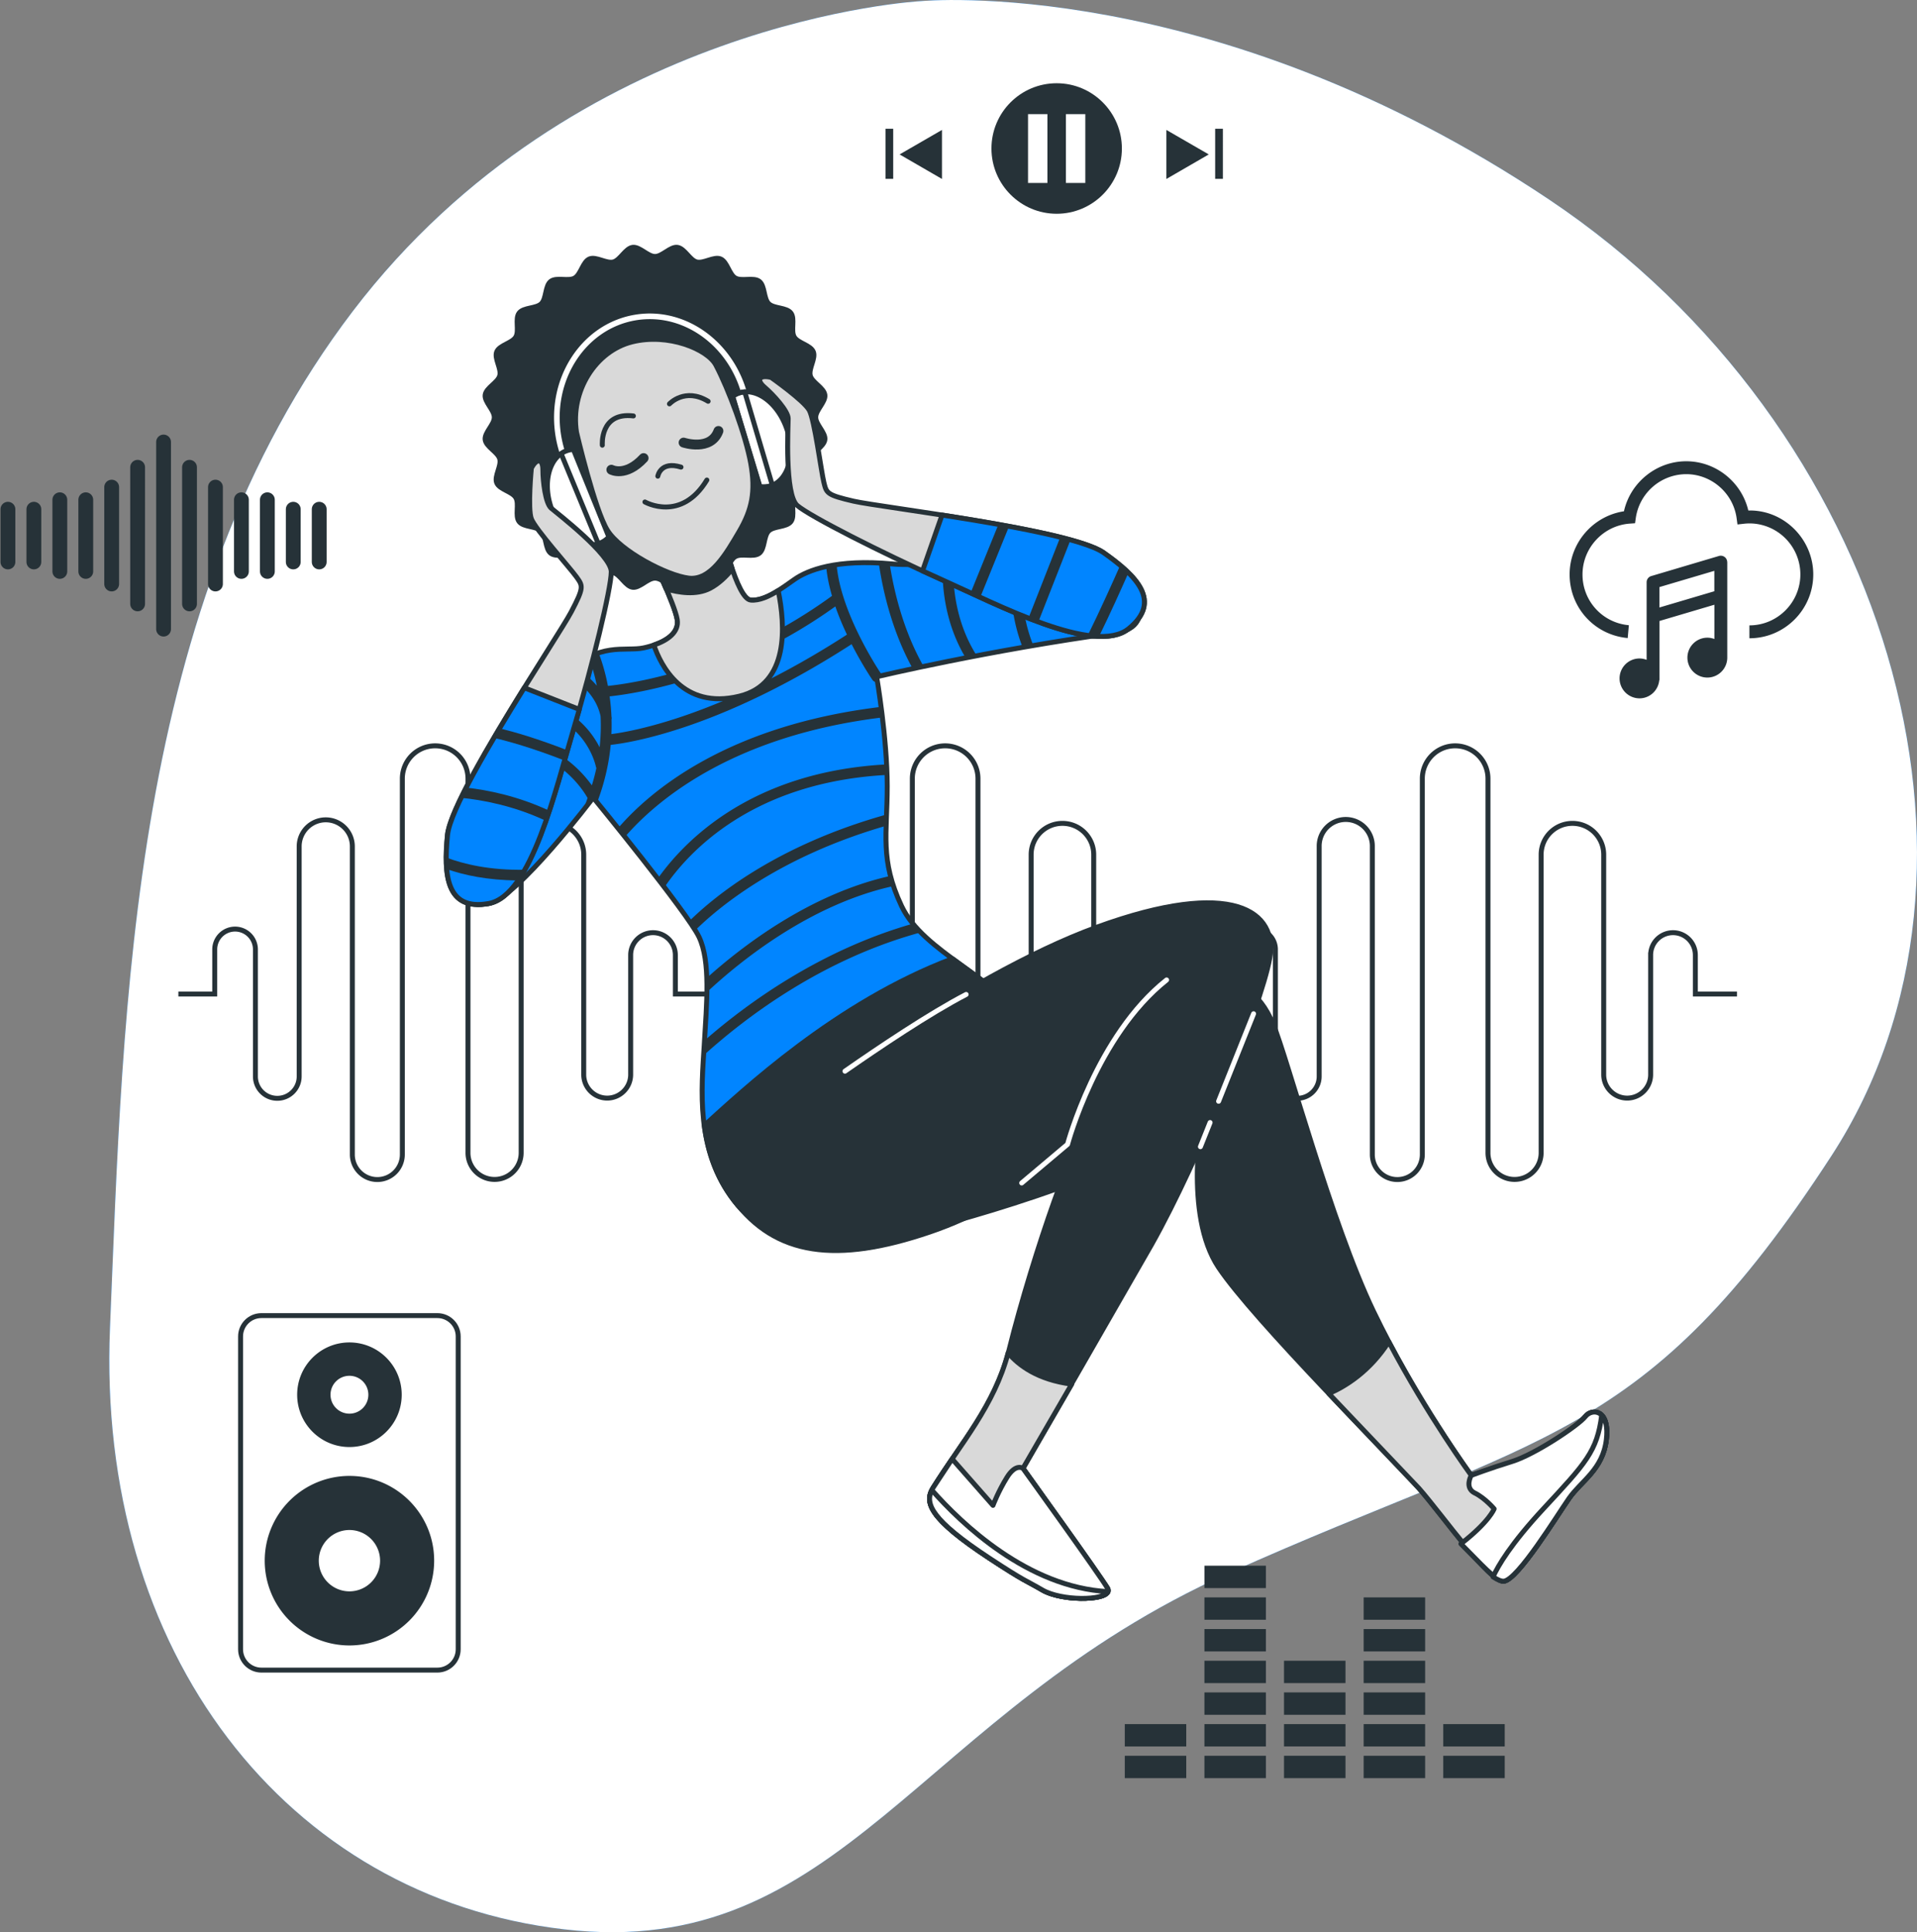 <svg xmlns="http://www.w3.org/2000/svg" xmlns:xlink="http://www.w3.org/1999/xlink" width="388" height="391" fill="none"><rect width="100%" height="100%" fill="#808080" stroke="none"/><style><![CDATA[.B{stroke-linejoin:round}.C{stroke:#263238}.D{fill:#263238}.E{fill:#d9d9d9}.F{fill:#0185ff}.G{stroke-miterlimit:10}.H{stroke-linecap:round}]]></style><use xlink:href="#B" class="F"/><use xlink:href="#B" opacity=".7" fill="#fff"/><path d="M36.102 201.145h7.359v-9.021a4.12 4.12 0 0 1 4.118-4.12 4.12 4.12 0 0 1 4.118 4.12v25.694c0 2.451 1.979 4.43 4.428 4.43s4.428-1.979 4.428-4.43v-46.541a5.38 5.38 0 1 1 10.761 0v62.347c0 2.793 2.268 5.062 5.06 5.062a5.06 5.06 0 0 0 5.06-5.062v-76.055c0-3.671 2.974-6.646 6.643-6.646s6.643 2.975 6.643 6.646v75.713a5.38 5.38 0 1 0 10.761 0v-60.335c0-3.5 2.835-6.336 6.333-6.336s6.332 2.836 6.332 6.336v44.507c0 2.622 2.129 4.752 4.749 4.752s4.75-2.13 4.75-4.752v-24.196a4.53 4.53 0 0 1 4.524-4.527 4.53 4.53 0 0 1 4.525 4.527v7.887h8.429m-5.799 0h7.36v-9.021a4.12 4.12 0 0 1 4.118-4.12 4.12 4.12 0 0 1 4.118 4.12v25.694c0 2.451 1.979 4.43 4.428 4.43s4.429-1.979 4.429-4.43v-46.541a5.38 5.38 0 1 1 10.761 0v62.347c0 2.793 2.267 5.062 5.059 5.062a5.06 5.06 0 0 0 5.06-5.062v-76.055c0-3.671 2.973-6.646 6.642-6.646s6.643 2.975 6.643 6.646v75.713a5.38 5.38 0 1 0 10.761 0v-60.335c0-3.5 2.834-6.336 6.332-6.336s6.333 2.836 6.333 6.336v44.507c0 2.622 2.128 4.752 4.749 4.752s4.749-2.13 4.749-4.752v-24.196a4.53 4.53 0 0 1 4.525-4.527 4.53 4.53 0 0 1 4.525 4.527v7.887h8.429m-5.798 0h7.359v-9.021a4.12 4.12 0 0 1 4.118-4.12 4.12 4.12 0 0 1 4.119 4.12v25.694c0 2.451 1.978 4.43 4.428 4.43s4.428-1.979 4.428-4.43v-46.541a5.381 5.381 0 1 1 10.761 0v62.347c0 2.793 2.268 5.062 5.06 5.062a5.06 5.06 0 0 0 5.059-5.062v-76.055c0-3.671 2.974-6.646 6.643-6.646s6.643 2.975 6.643 6.646v75.713a5.38 5.38 0 1 0 10.76 0v-60.335c0-3.5 2.835-6.336 6.333-6.336s6.332 2.836 6.332 6.336v44.507c0 2.622 2.129 4.752 4.75 4.752s4.749-2.13 4.749-4.752v-24.196a4.53 4.53 0 0 1 4.525-4.527 4.53 4.53 0 0 1 4.524 4.527v7.887h8.429" class="C G"/><g class="D"><path d="M190.658 36.214v-9.92l-8.579 4.955 8.579 4.965zm-9.874-10.156h-1.561v10.134h1.561V26.058zm55.292 10.156l8.579-4.965-8.579-4.955v9.92zm11.434-10.156h-1.562v10.134h1.562V26.058zm-33.64-9.214c-7.296 0-13.2 5.918-13.2 13.206s5.915 13.206 13.2 13.206 13.199-5.918 13.199-13.206-5.915-13.206-13.199-13.206zm-1.872 20.172h-3.926V23.094h3.926v13.923zm7.669 0h-3.925V23.094h3.925v13.923zm52.66 318.273h-12.441v4.527h12.441v-4.527zm0-6.41h-12.441v4.527h12.441v-4.527zm0-6.41h-12.441v4.526h12.441v-4.526zm0-6.41h-12.441v4.526h12.441v-4.526z"/><use xlink:href="#C"/><use xlink:href="#C" y="-6.41"/><use xlink:href="#C" x="-64.458"/><use xlink:href="#C" x="-64.458" y="-6.41"/><use xlink:href="#C" x="-48.338"/><use xlink:href="#C" x="-48.338" y="-6.41"/><path d="M256.217 342.469h-12.44v4.526h12.44v-4.526zm0-6.41h-12.44v4.526h12.44v-4.526z"/><use xlink:href="#C" x="-48.338" y="-25.641"/><use xlink:href="#C" x="-48.338" y="-32.051"/><use xlink:href="#C" x="-48.338" y="-38.461"/><use xlink:href="#C" x="-16.109"/><use xlink:href="#C" x="-16.109" y="-6.41"/><path d="M288.446 342.469h-12.44v4.526h12.44v-4.526zm0-6.41h-12.44v4.526h12.44v-4.526z"/><use xlink:href="#C" x="-16.109" y="-25.641"/><use xlink:href="#C" x="-16.109" y="-32.051"/></g><path d="M12.109 101.129v14.501m-5.253-12.585v10.669m-5.252-10.669v10.669m63.004-10.669v10.669m-5.252-10.669v10.669m-41.995-12.585v14.501m5.241-17.059v19.605m5.253-23.618V122.2m26.259-21.071v14.501m-5.252-14.501v14.501m-5.253-17.059v19.605m-5.251-23.618V122.2m-5.252-32.757v37.862" stroke-width="3" class="C G H"/><path d="M353.856 103.301c-1.359-5.757-6.557-9.963-12.569-9.963s-11.306 4.281-12.6 10.124c-6.237.942-10.997 6.367-10.997 12.777 0 6.732 5.049 12.264 11.756 12.874l.235-2.6a10.26 10.26 0 0 1-9.381-10.274c0-5.372 4.215-9.909 9.585-10.284l1.048-.075.15-1.048a10.35 10.35 0 0 1 10.204-8.882c5.113 0 9.51 3.831 10.205 8.915l.171 1.263 1.262-.14a10.66 10.66 0 0 1 1.155-.074 10.33 10.33 0 0 1 10.312 10.316c0 5.682-4.632 10.316-10.312 10.316v2.611c7.124 0 12.922-5.8 12.922-12.927s-5.937-13.11-13.157-12.928h.011zm-4.268 10.456c0-.407-.193-.803-.524-1.049a1.31 1.31 0 0 0-1.155-.203l-13.703 4.066c-.556.161-.93.674-.93 1.252v15.699a4.09 4.09 0 0 0-1.445-.278 4.04 4.04 0 0 0-4.032 4.035 4.04 4.04 0 0 0 4.032 4.034c2.108 0 3.819-1.627 4.001-3.681h.054v-11.975l11.103-3.286v6.935a3.92 3.92 0 0 0-1.423-.268 4.04 4.04 0 0 0-4.033 4.035c0 2.226 1.808 4.034 4.033 4.034s4.033-1.808 4.033-4.034v-.064-19.242l-.011-.01zm-2.61 5.886l-11.103 3.285v-4.131l11.103-3.285v4.131zM70.726 298.657a17.16 17.16 0 0 0-17.147 17.154 17.16 17.16 0 0 0 17.147 17.155 17.16 17.16 0 0 0 17.147-17.155c0-9.47-7.68-17.154-17.147-17.154zm0 23.361a6.21 6.21 0 0 1-6.204-6.207 6.21 6.21 0 0 1 6.204-6.207 6.21 6.21 0 0 1 6.204 6.207 6.21 6.21 0 0 1-6.204 6.207zm0-50.372c-5.84 0-10.579 4.741-10.579 10.584s4.739 10.584 10.579 10.584 10.579-4.741 10.579-10.584-4.739-10.584-10.579-10.584zm0 14.415c-2.118 0-3.829-1.712-3.829-3.831s1.711-3.831 3.829-3.831 3.829 1.712 3.829 3.831-1.712 3.831-3.829 3.831z" class="D"/><g class="C"><path d="M88.525 266.221h-35.62c-2.328 0-4.215 1.887-4.215 4.216v63.299c0 2.329 1.887 4.217 4.215 4.217h35.62c2.328 0 4.215-1.888 4.215-4.217v-63.299c0-2.329-1.887-4.216-4.215-4.216z" class="G"/><path d="M165.103 84.445c0-1.488 2.032-3.093 1.85-4.527-.192-1.466-2.567-2.493-2.952-3.895-.385-1.423 1.166-3.51.61-4.848-.567-1.359-3.134-1.734-3.862-2.996-.738-1.273.225-3.681-.674-4.848s-3.465-.856-4.503-1.894-.727-3.606-1.893-4.505c-1.156-.888-3.573.064-4.846-.674-1.262-.728-1.636-3.296-2.995-3.863-1.348-.556-3.423.995-4.846.61-1.401-.374-2.428-2.761-3.893-2.954-1.433-.193-3.038 1.851-4.525 1.851s-3.091-2.033-4.525-1.851c-1.465.193-2.492 2.568-3.893 2.954-1.423.385-3.509-1.166-4.846-.61-1.358.567-1.733 3.136-2.995 3.863-1.273.738-3.679-.225-4.845.674s-.856 3.467-1.894 4.505-3.604.728-4.503 1.894c-.888 1.156.064 3.574-.674 4.848-.727 1.263-3.294 1.637-3.861 2.996-.557 1.348.994 3.424.609 4.848-.374 1.402-2.759 2.429-2.952 3.895-.182 1.434 1.851 3.039 1.851 4.527s-2.033 3.093-1.851 4.527c.193 1.466 2.567 2.493 2.952 3.895.385 1.423-1.166 3.51-.609 4.848.567 1.359 3.134 1.734 3.861 2.997.738 1.273-.224 3.681.674 4.847s3.466.857 4.503 1.895.728 3.606 1.894 4.505c1.155.888 3.572-.064 4.845.674 1.262.728 1.637 3.296 2.995 3.863 1.348.557 3.423-.995 4.846-.61 1.401.375 2.428 2.761 3.893 2.954 1.434.182 3.038-1.851 4.525-1.851s3.092 2.033 4.525 1.851c1.465-.193 2.492-2.568 3.893-2.954 1.423-.385 3.509 1.167 4.846.61 1.359-.567 1.733-3.135 2.995-3.863 1.273-.738 3.68.225 4.846-.674s.855-3.467 1.893-4.505 3.605-.728 4.503-1.895c.888-1.155-.064-3.574.674-4.847.728-1.263 3.295-1.638 3.862-2.997.556-1.348-.995-3.424-.61-4.848.374-1.402 2.76-2.429 2.952-3.895.182-1.434-1.85-3.039-1.85-4.527z" class="B D"/><path d="M114.678 94.89c-.406 0-.802-.235-.973-.642a24.57 24.57 0 0 1-1.712-5.661c-2.085-12.082 5.242-23.458 16.324-25.373s21.789 6.357 23.874 18.439a23.49 23.49 0 0 1 .268 2.097c.053.589-.385 1.102-.973 1.156a1.07 1.07 0 0 1-1.156-.974 23.83 23.83 0 0 0-.246-1.916c-1.882-10.915-11.477-18.406-21.404-16.694-9.916 1.712-16.462 11.986-14.579 22.901.31 1.787.834 3.531 1.551 5.158.235.546 0 1.177-.546 1.413-.139.064-.289.096-.428.096z" fill="#fff" class="G"/><g class="B"><path d="M186.41 248.916s43.46-10.658 57.002-23.5c0 0-3.925 20.333 3.209 31.034s35.588 39.018 40.583 44.722 14.334 19.123 17.179 18.77c2.856-.353 10.697-13.195 13.189-16.769 2.493-3.564 6.835-5.832 7.552-11.889.717-6.068-2.856-6.421-4.279-4.634s-8.792 7.362-13.424 8.786l-9.648 3.092s-11.232-15.345-19.789-33.185-17.457-51.345-20.302-58.13c-2.856-6.774-7.135-8.915-12.483-8.915s-22.463 0-52.414 13.195-28.881 26.037-26.025 30.682c2.856 4.633 9.98 8.561 19.65 6.731v.01z" class="D"/><path d="M325.124 291.294c.717-6.067-2.856-6.421-4.278-4.633s-8.793 7.362-13.425 8.786l-9.648 3.092s-8.75-11.953-16.687-27.021c-3.808 5.939-8.664 8.979-12.13 10.487l18.249 19.178c4.995 5.703 14.333 19.123 17.178 18.77 2.856-.353 10.697-13.195 13.189-16.769 2.493-3.564 6.836-5.833 7.552-11.89z" class="E"/><path d="M131.836 112.558s4.696 9.664 5.22 12.799-3.134 4.966-6.793 5.747-9.402-1.306-15.146 5.222-19.842 35.005-21.939 39.446c-2.086 4.441 0 8.101 5.744 7.052S120.07 161.4 120.07 161.4s19.061 23.254 21.414 28.209c2.353 4.965 1.562 13.323 1.048 21.949-.524 8.625-1.829 21.156 6.001 31.344s24.282 13.067 37.866 6.004c13.575-7.053 28.24-31.409 21.704-41.329-6.525-9.931-21.19-14.833-25.629-24.239s-2.899-14.608-2.899-24.271-2.139-22.12-2.139-22.12 22.463-5.351 48.488-8.914c9.049-1.242 3.391-11.494-1.829-13.581-6.547-2.622-35.545.418-43.45-.331-11.414-1.071-17.233 1.294-19.843 3.124s-6 4.442-8.878 4.185-6.001-14.372-6.001-14.372-7.573 6.271-14.098 5.489l.011.011z" class="F"/></g></g><g class="D"><path d="M192.956 114.003l-2.171.086c-.15 4.537.439 12.007 4.674 19.048l2.247-.439c-4.354-6.806-4.899-14.308-4.76-18.706l.01.011zm-12.097 65.279l-.61-2.044c-16.184 3.596-29.876 14.083-37.182 20.643.032.931.032 1.884.022 2.879 6.674-6.228 20.869-17.775 37.77-21.467v-.011zm-41.353 7.116l1.219 1.852c4.824-4.762 17.072-14.929 38.647-21.157l.086-2.279c-22.142 6.185-34.711 16.426-39.952 21.584zM123.6 150.73c3.84-.417 22.152-3.199 48.766-20.375 2.085 4.077 4.032 6.956 4.203 7.213.204.299.546.47.888.47a.9.9 0 0 0 .171-.021l-.171-1.049 1.038-.246c-.032-.128-.075-.246-.15-.364-.086-.128-8.194-12.092-9.007-22.077-.748.107-1.465.236-2.118.385.182 1.948.599 3.949 1.177 5.908-20.11 14.661-39.984 17.668-45.354 18.224-.535-2.782-1.251-5.051-1.872-6.678-.652.225-1.315.503-1.989.878.524 1.423 1.134 3.382 1.615 5.757-1.273-1.519-2.824-2.739-4.407-3.724-.417.396-.845.814-1.262 1.284-.086.097-.171.204-.257.3 2.974 1.766 5.851 4.431 6.685 8.315.097 1.959.054 4.067-.192 6.293-1.498-2.933-4.525-6.946-10.354-9l-1.113 1.84c8.932 2.868 10.622 10.638 10.718 11.098.022.085.054.16.096.235-.246 1.156-.545 2.322-.92 3.521-1.957-2.729-6.268-7.459-13.274-8.968l-1.07 1.937c8.333 1.445 12.526 7.909 13.478 9.589l-.888 2.547 2.054-2.644.792.963.213-.599c1.423-3.906 2.193-7.619 2.514-11.044l-.01.032zm45.471-28.016c.695 2.001 1.508 3.927 2.353 5.704-25.308 16.373-43.353 19.573-47.675 20.129.043-1.016.043-2.001.022-2.953.032-.129.042-.279.021-.418 0-.053-.021-.107-.032-.171-.064-1.445-.193-2.814-.374-4.088 5.754-.621 25.575-3.745 45.685-18.203zm17.317 65.953l-1.594-1.766c-18.612 5.308-33.309 15.892-42.187 23.64l-.065 1.027-.128 1.991c8.611-7.791 24.057-19.488 43.974-24.892zm-6.835-31.848l-.085-2.14c-27.448 1.456-40.979 15.528-46.338 23.105l1.358 1.765c4.75-7.02 17.693-21.285 45.065-22.74v.01zm27.672-43.373l-2.225.065c-.631 4.548-.62 10.819 1.979 17.497l2.172-.375c-2.632-6.56-2.567-12.799-1.936-17.187h.01zm-29.361.493c.792 5.436 2.632 13.708 6.878 21.392l2.204-.471c-4.161-7.298-6.033-15.378-6.878-20.782-.76-.064-1.498-.118-2.214-.15l.01.011zm.749 31.227l-.267-2.13c-31.085 3.746-46.691 16.94-53.259 24.56l1.401 1.755c6.215-7.191 21.543-20.451 52.125-24.175v-.01z"/><path d="M186.41 248.916c11.232-5.832 23.201-23.511 23.297-35.058-.075-2.183-.588-4.141-1.626-5.736-.877-1.348-1.85-2.739-2.877-4.162-3.573-3.767-8.194-6.839-12.429-9.964-23.597 8.893-42.498 26.786-50.221 33.742.684 5.148 2.332 10.413 5.99 15.175 7.83 10.188 24.281 13.066 37.866 6.003z" class="B C"/></g><g fill="#fff" class="B C"><path d="M116.048 90.952a4.5 4.5 0 0 0-1.348.267c-3.541 1.252-4.931 6.453-3.102 11.622 1.818 5.169 6.161 8.347 9.702 7.106.748-.268 1.39-.706 1.936-1.284l-7.178-17.7-.01-.011z"/><path d="M116.048 90.952a4.51 4.51 0 0 0-1.348.267 4.33 4.33 0 0 0-1.123.589l7.509 18.203c.075-.021.15-.032.214-.064.749-.268 1.391-.706 1.936-1.284l-7.177-17.7-.011-.011zm32.229-10.755c.375-.268.781-.492 1.22-.642 3.54-1.252 7.883 1.926 9.702 7.095 1.829 5.169.438 10.37-3.092 11.622-.748.267-1.529.321-2.31.214l-5.52-18.289z"/></g><path d="M148.277 80.197c.375-.268.781-.492 1.22-.642.406-.139.823-.225 1.241-.257l5.573 18.877-.204.096c-.748.267-1.529.321-2.31.214l-5.52-18.289h0z" class="B C"/><path d="M157.497 119.525c-1.85 1.156-3.797 2.065-5.551 1.905-2.878-.257-6.001-14.372-6.001-14.372s-7.573 6.271-14.098 5.489c0 0 4.696 9.664 5.22 12.799.428 2.537-1.894 4.217-4.728 5.18 1.358 4.002 5.787 13.163 17.318 10.348 10.097-2.461 9.306-14.275 7.851-21.36l-.011.011z" class="B C E"/><path d="M148.202 115.18l-1.562-5.244-.941-2.686c-1.273.995-7.98 6.004-13.874 5.297 0 0 1.583 3.275 3.017 6.625 2.524.749 6.075 1.327 8.867-.118 1.744-.91 3.252-2.376 4.482-3.874h.011z" class="B C D"/><path d="M116.69 87.474s3.658 15.678 6.268 19.851c2.61 4.184 12.012 9.139 16.451 9.664s7.574-4.966 10.184-9.407 3.39-8.101 2.353-13.848c-1.048-5.747-4.439-14.886-7.049-19.851-1.69-3.221-9.659-6.528-16.976-4.698s-12.536 9.931-11.231 18.289z" class="B C E"/><g class="H B C"><path d="M133.142 96.356s.524-3.135 4.695-1.83m-7.306 7.052s7.317 4.185 12.537-4.441"/><path d="M123.739 95.051s2.878 1.562 6.525-2.354m8.098-3.136s5.488 1.83 7.049-2.354" stroke-width="2"/><path d="M121.91 90.085s-.535-6.742 6.29-5.918m7.295-2.44s3.134-3.392 7.83-.524"/></g><path d="M107.544 94.794s-.781 8.101 0 10.188 7.83 9.93 9.135 11.76 1.561 2.087-1.049 7.053-24.281 37.091-25.072 45.192c-.781 8.101-.257 15.41 8.354 13.848 8.621-1.563 13.574-23.255 17.232-35.529s7.573-28.209 7.573-31.612-10.975-11.858-12.151-12.853-1.69-5.436-1.69-7.78-1.305-2.354-2.354-.257l.022-.011z" class="B C E"/><path d="M116.164 147.295l1.091-3.745-11.135-4.377c-6.931 11.161-15.071 24.891-15.542 29.803-.781 8.101-.257 15.411 8.354 13.848 8.622-1.562 13.574-23.254 17.232-35.529z" class="B C F"/><path d="M101.125 147.381l-.128.225-.321.535-.695 1.177c2.855.663 7.755 2.022 14.29 4.58l.589-2.065c-6.087-2.376-10.761-3.725-13.735-4.452zm3.744 30.777l1.348-2.161c-7.146.139-12.43-1.167-15.896-2.472 0 .813.032 1.594.096 2.343 3.412 1.188 8.215 2.269 14.451 2.29zm-10.493-18.781l-.278.546-.299.589-.449.931c4.215.417 10.6 1.573 17.157 4.665l.695-2.044c-6.364-2.985-12.504-4.205-16.825-4.687z" class="D"/><g class="B C"><path d="M156.074 76.377s6.654 4.687 7.723 6.635c1.07 1.958 2.418 12.414 2.953 14.597s.567 2.547 6.033 3.81c5.466 1.252 43.952 5.747 50.595 10.434 6.653 4.687 11.852 9.845 5.049 15.367s-26.475-4.848-38.166-10.081-26.325-12.638-28.902-14.853-1.84-16.063-1.83-17.593c0-1.53-3.016-4.826-4.802-6.357s-.931-2.526 1.337-1.958h.01z" class="E"/><path d="M190.272 117.138l-3.551-1.616 3.947-11.3c12.975 2.022 28.699 4.794 32.721 7.63 6.653 4.687 11.852 9.845 5.049 15.367s-26.475-4.848-38.166-10.081z" class="F"/></g><path d="M208.156 125.079l2.001.76 6.514-16.588-1.391-.363-.299-.075-.396-.097-6.429 16.374v-.011zm-4.043-18.589l-.556-.107-1.476-.267-5.627 13.858 1.508.696.439.203 5.83-14.361-.118-.022zm22.613 7.909c-1.444 3.264-4.097 9.182-6.568 14.179.792.107 1.562.182 2.289.204 2.236-4.559 4.536-9.675 5.948-12.874-.514-.503-1.081-1.006-1.669-1.509z" class="D"/><g fill="#fff" class="B C"><path d="M298.49 302.113c2.139 1.071 3.925 3.211 3.925 3.211s-.962 2.6-6.728 7.074c3.83 3.809 7.253 7.747 8.707 7.566 2.856-.354 10.697-13.195 13.189-16.77 2.493-3.563 6.835-5.832 7.552-11.889.717-6.068-2.856-6.421-4.279-4.634s-10.161 7.63-14.793 9.064c-4.632 1.424-8.29 2.826-8.29 2.826s-1.423 2.493.717 3.563v-.011z"/><path d="M324.183 286.372c-.919 7.33-3.241 9.706-11.777 18.909-6.664 7.181-9.231 11.622-10.215 13.805.931.61 1.69.931 2.193.878 2.856-.354 10.697-13.195 13.189-16.77 2.492-3.563 6.835-5.832 7.552-11.889.31-2.601-.182-4.142-.942-4.923v-.01z"/></g><path d="M163.283 222.259l3.092-2.226" stroke="#fff" class="B H"/><path d="M159.273 224.71s35.299-27.107 62.757-37.102c27.458-9.985 36.722-3.211 34.946 6.421-1.786 9.631-14.259 40.665-23.885 57.788l-26.025 45.299 17.114 24.26c1.423 2.494-8.91 2.858-13.189.353-3.401-1.99-3.337-1.583-10.696-6.421-12.473-8.197-13.189-11.407-11.414-14.265 5.702-9.149 12.579-16.801 15.339-27.834 5.006-20.044 14.291-46.006 15.329-43.159 0 0-12.483 12.842-31.374 19.262-18.901 6.421-31.213 4.763-39.599-6.41" class="D"/><g class="B H"><path d="M159.273 224.71s35.299-27.107 62.757-37.102c27.458-9.985 36.722-3.211 34.946 6.421-1.786 9.631-14.259 40.665-23.885 57.788l-26.025 45.299 17.114 24.26c1.423 2.494-8.91 2.857-13.189.353-3.401-1.99-3.337-1.583-10.696-6.421-12.473-8.197-13.189-11.407-11.414-14.265 5.702-9.149 12.579-16.801 15.339-27.834 5.006-20.044 14.291-46.006 15.329-43.159 0 0-12.483 12.842-31.374 19.262-18.901 6.421-31.213 4.763-39.599-6.41" class="C"/><path d="M171.019 216.759c6.952-4.838 17.157-11.697 24.527-15.528m11.243 38.15l9.285-7.822s5.862-22.013 20.045-33.261m8.802 28.852l-1.957 4.89m10.761-26.903l-7.081 17.711" stroke="#fff"/></g><g class="C B"><path d="M210.97 321.74c4.278 2.493 14.622 2.14 13.189-.353-1.423-2.494-17.115-24.26-17.115-24.26l9.873-17.037c-6.889-.888-10.761-3.81-12.868-6.335-2.845 10.744-9.574 18.299-15.189 27.299-1.776 2.857-1.059 6.068 11.413 14.265 7.359 4.837 7.295 4.431 10.697 6.421z" class="E"/><g fill="#fff"><path d="M207.044 297.127s-1.423-1.071-3.209 1.787-2.856 5.704-2.856 5.704l-8.268-9.396-3.851 5.832c-1.776 2.857-1.059 6.068 11.413 14.265 7.359 4.837 7.295 4.431 10.697 6.421 4.278 2.493 14.622 2.14 13.189-.353-1.423-2.494-17.115-24.26-17.115-24.26z"/><path d="M200.273 315.319c7.359 4.837 7.295 4.431 10.696 6.421 3.851 2.247 12.601 2.183 13.286.332-16.238-.856-29.694-13.794-35.652-20.547-1.402 2.75-.129 6.036 11.67 13.794z"/></g></g><defs ><path id="B" d="M186.443.225S116.529 3.767 71.389 63C26.26 122.222 24.998 203.157 22.26 268.714s35.652 115.159 91.927 121.697 71.443-43.79 134.574-72.117 84.173-26.293 121.953-84.456 11.349-147.563-57.12-193.418C245.114-5.436 186.443.225 186.443.225z"/><path id="C" d="M304.555 355.289h-12.44v4.527h12.44v-4.527z"/></defs></svg>